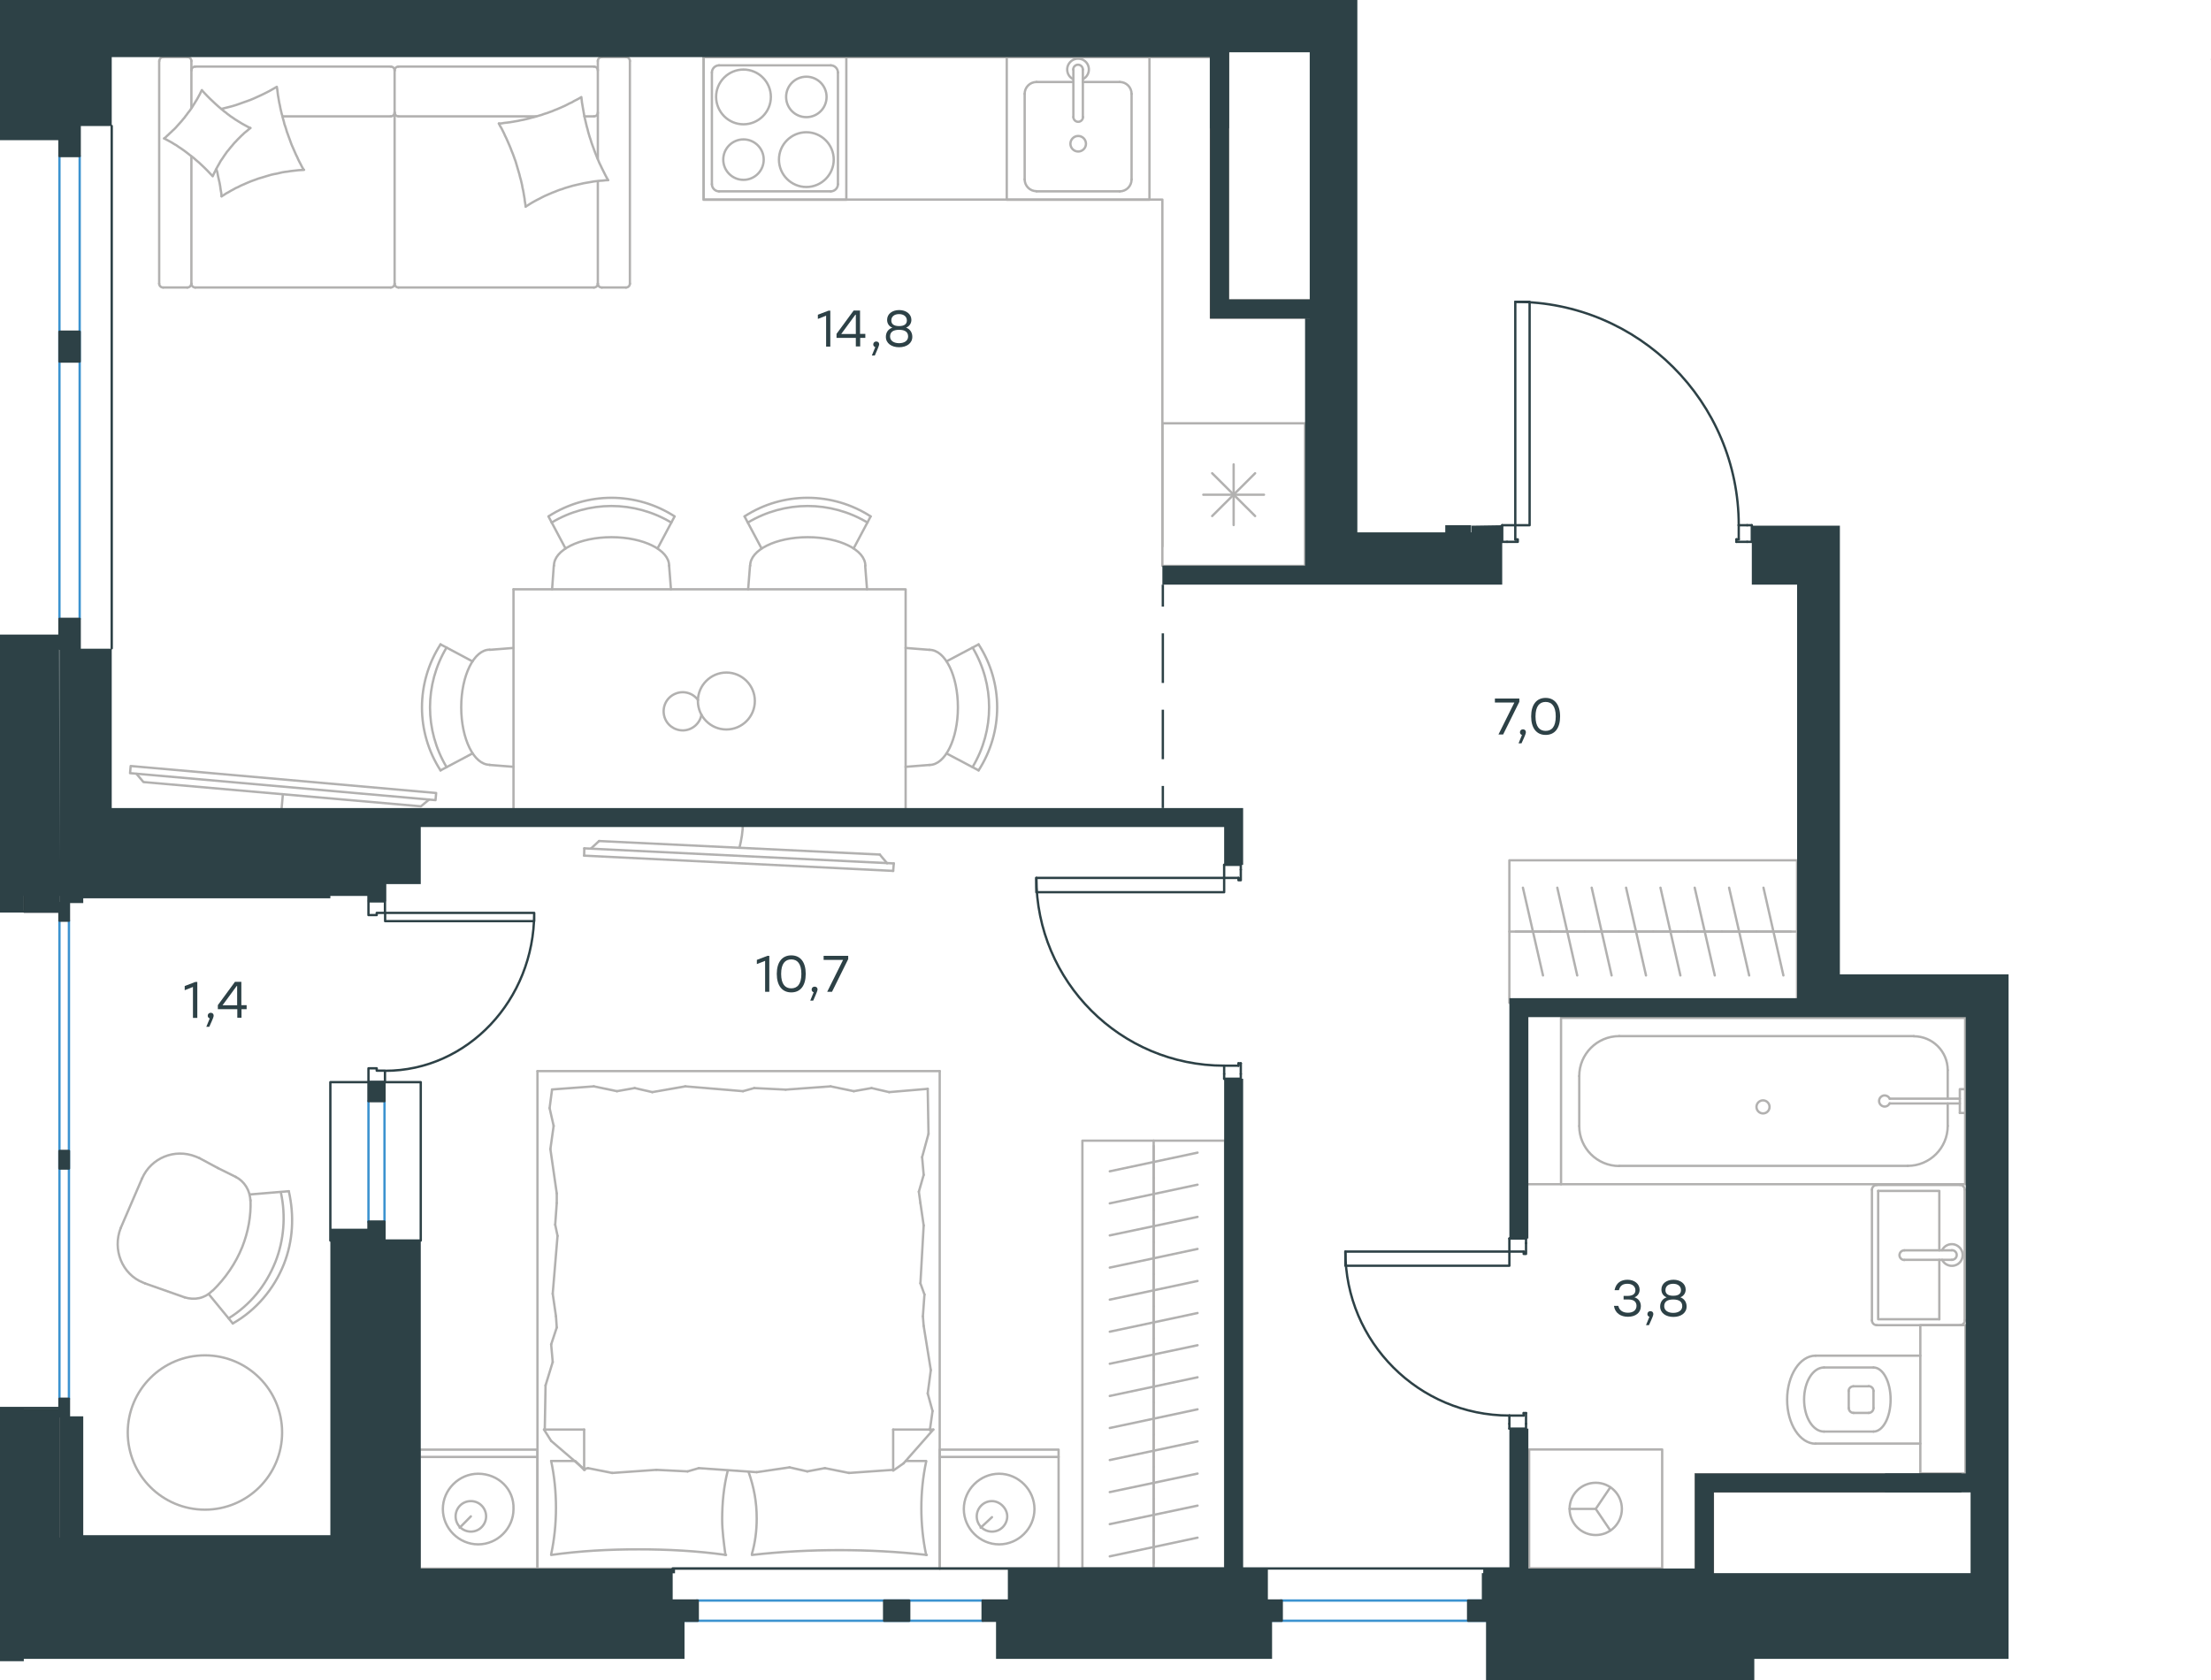 <?xml version="1.0" encoding="utf-8"?>
<!-- Generator: Adobe Illustrator 26.5.0, SVG Export Plug-In . SVG Version: 6.00 Build 0)  -->
<svg version="1.1" id="Слой_1" xmlns="http://www.w3.org/2000/svg" xmlns:xlink="http://www.w3.org/1999/xlink" x="0px" y="0px"
	 viewBox="0 0 1420.9 1080" style="enable-background:new 0 0 1420.9 1080;" xml:space="preserve">
<style type="text/css">
	.st0{fill:none;stroke:#3C93D0;stroke-width:1.5;stroke-linecap:round;stroke-linejoin:round;stroke-miterlimit:22.926;}
	.st1{fill:none;stroke:#2D4146;stroke-width:1.5;stroke-linecap:round;stroke-linejoin:round;stroke-miterlimit:22.926;}
	.st2{fill:#2D4146;}
	.st3{fill:none;stroke:#B2B1B0;stroke-width:1.5;stroke-linecap:round;stroke-linejoin:round;stroke-miterlimit:10;}
	.st4{fill:none;stroke:#B2B1B0;stroke-width:1.5;stroke-linecap:round;stroke-linejoin:round;stroke-miterlimit:22.926;}
	.st5{fill:none;stroke:#2D4146;stroke-width:1.5;stroke-linecap:round;stroke-linejoin:round;stroke-miterlimit:10;}
	.st6{fill:none;stroke:#2D4146;stroke-width:1.5;stroke-miterlimit:22.926;}
	.st7{fill-rule:evenodd;clip-rule:evenodd;fill:#2D4146;}
	.st8{fill:none;stroke:#222120;stroke-width:0.216;stroke-linecap:round;stroke-linejoin:round;stroke-miterlimit:22.926;}
</style>
<g>
	<line class="st0" x1="1006.8" y1="1041.8" x2="702.9" y2="1041.8"/>
	<line class="st0" x1="1006.8" y1="1028.8" x2="822.9" y2="1028.8"/>
	<rect x="1006.8" y="1028.8" class="st1" width="16.2" height="13"/>
	<rect x="943.5" y="1028.8" class="st1" width="16.1" height="13"/>
	<rect x="807.6" y="1028.8" class="st1" width="16.1" height="13"/>
	<rect x="943.5" y="1028.8" class="st2" width="16.1" height="13"/>
	<rect x="807.6" y="1028.8" class="st2" width="16.1" height="13"/>
</g>
<g>
	<g>
		<line class="st3" x1="1251.7" y1="687.9" x2="1251.7" y2="706.2"/>
		<path class="st3" d="M1214.4,706.2c-0.7-1.5-2.4-2.3-4-2c-1.6,0.4-2.8,1.8-2.8,3.5c0,1.7,1.2,3.1,2.8,3.5c1.6,0.4,3.3-0.5,4-2"/>
		<line class="st3" x1="1259.5" y1="706.2" x2="1214.4" y2="706.2"/>
		<line class="st3" x1="1259.5" y1="709.3" x2="1214.4" y2="709.3"/>
		<line class="st3" x1="1259.5" y1="715.4" x2="1262.8" y2="715.4"/>
		<polyline class="st3" points="1259.5,715.4 1259.5,700.1 1262.8,700.1 		"/>
		<path class="st3" d="M1137.2,711.5c0-2.3-1.9-4.2-4.2-4.2c-2.3,0-4.2,1.9-4.2,4.2c0,2.3,1.9,4.2,4.2,4.2
			C1135.3,715.7,1137.2,713.9,1137.2,711.5z"/>
		<path class="st3" d="M1251.7,687.9c0-12.1-9.8-21.8-21.8-21.8"/>
		<path class="st3" d="M1226,749.4c14.2,0,25.7-11.5,25.7-25.7"/>
		<path class="st3" d="M1040.6,666c-14.2,0-25.7,11.5-25.7,25.7"/>
		<path class="st3" d="M1014.9,723.8c0,14.2,11.5,25.7,25.7,25.7"/>
		<line class="st3" x1="1251.7" y1="723.8" x2="1251.7" y2="709.3"/>
		<line class="st3" x1="1229.9" y1="666" x2="1040.6" y2="666"/>
		<line class="st3" x1="1014.9" y1="691.7" x2="1014.9" y2="723.8"/>
		<line class="st3" x1="1040.6" y1="749.4" x2="1226" y2="749.4"/>
		<rect x="1003.2" y="654.3" class="st3" width="259.7" height="106.9"/>
	</g>
	<g>
		<path class="st3" d="M1191.1,891.1c-1.7,0-3.1,1.4-3.1,3.1"/>
		<path class="st3" d="M1188.1,905.1c0,1.7,1.4,3.1,3.1,3.1"/>
		<path class="st3" d="M1204,894.1c0-1.7-1.4-3.1-3.1-3.1"/>
		<path class="st3" d="M1200.9,908.2c1.7,0,3.1-1.4,3.1-3.1"/>
		<line class="st3" x1="1200.9" y1="891.1" x2="1191.1" y2="891.1"/>
		<line class="st3" x1="1188.1" y1="894.1" x2="1188.1" y2="905.1"/>
		<line class="st3" x1="1191.1" y1="908.2" x2="1200.9" y2="908.2"/>
		<line class="st3" x1="1204" y1="905.1" x2="1204" y2="894.1"/>
		<path class="st3" d="M1204,920.2c6.1,0,11-9.2,11-20.6c0-11.4-4.9-20.6-11-20.6"/>
		<line class="st3" x1="1172.2" y1="879" x2="1204" y2="879"/>
		<path class="st3" d="M1172.2,879c-7.1,0-12.8,9.2-12.8,20.6c0,11.4,5.7,20.6,12.8,20.6"/>
		<line class="st3" x1="1172.2" y1="920.2" x2="1204" y2="920.2"/>
		<path class="st3" d="M1166.8,871.4c-10.1,0-18.3,12.7-18.3,28.3c0,15.6,8.2,28.3,18.3,28.3"/>
		<line class="st3" x1="1166.8" y1="871.4" x2="1234.1" y2="871.4"/>
		<line class="st3" x1="1166.8" y1="927.9" x2="1234.1" y2="927.9"/>
		<rect x="1234.1" y="851.8" class="st3" width="29" height="95.3"/>
	</g>
	<g>
		<line class="st3" x1="1246.3" y1="809.8" x2="1246.3" y2="848"/>
		<polyline class="st3" points="1246.3,803.7 1246.3,765.5 1207,765.5 		"/>
		<polyline class="st3" points="1207,765.5 1207,848 1246.3,848 		"/>
		<path class="st3" d="M1203,848.7c0,1.7,1.4,3.1,3.1,3.1"/>
		<path class="st3" d="M1206.1,761.7c-1.7,0-3.1,1.4-3.1,3.1"/>
		<path class="st3" d="M1259.6,851.8c1.7,0,3.1-1.4,3.1-3.1"/>
		<path class="st3" d="M1262.6,764.7c0-1.7-1.4-3.1-3.1-3.1"/>
		<path class="st3" d="M1223.8,803.7c-1.7,0-3.1,1.4-3.1,3.1c0,1.7,1.4,3.1,3.1,3.1"/>
		<line class="st3" x1="1254.3" y1="809.8" x2="1223.8" y2="809.8"/>
		<path class="st3" d="M1254.4,809.8c1.7,0,3.1-1.4,3.1-3.1c0-1.7-1.4-3.1-3.1-3.1"/>
		<line class="st3" x1="1254.3" y1="803.7" x2="1223.8" y2="803.7"/>
		<path class="st3" d="M1248.1,809.8c1.4,2.9,4.7,4.4,7.8,3.7c3.2-0.7,5.4-3.5,5.4-6.8c0-3.2-2.2-6-5.4-6.8
			c-3.2-0.7-6.4,0.8-7.8,3.7"/>
		<line class="st3" x1="1259.6" y1="851.8" x2="1206.1" y2="851.8"/>
		<line class="st3" x1="1203" y1="848.7" x2="1203" y2="764.7"/>
		<line class="st3" x1="1206.1" y1="761.7" x2="1259.6" y2="761.7"/>
		<line class="st3" x1="1262.6" y1="764.7" x2="1262.6" y2="848.7"/>
	</g>
	<line class="st3" x1="452.2" y1="36.7" x2="777.5" y2="36.7"/>
	<polygon class="st3" points="777.5,36.7 452.2,36.7 452.2,128.3 747,128.3 747,351.2 747,128.3 452.2,128.3 452.2,36.7 	"/>
	<path class="st3" d="M477.8,79.9c9.7,0,17.6-7.9,17.6-17.6c0-9.7-7.9-17.6-17.6-17.6c-9.7,0-17.6,7.9-17.6,17.6
		C460.3,72,468.1,79.9,477.8,79.9z"/>
	<circle class="st3" cx="477.8" cy="102.6" r="13"/>
	<path class="st3" d="M518.2,120.2c9.7,0,17.6-7.9,17.6-17.6c0-9.7-7.9-17.6-17.6-17.6c-9.7,0-17.6,7.9-17.6,17.6
		C500.6,112.3,508.5,120.2,518.2,120.2z"/>
	<path class="st3" d="M518.2,75.3c7.2,0,13-5.8,13-13c0-7.2-5.8-13-13-13c-7.2,0-13,5.8-13,13C505.2,69.5,511,75.3,518.2,75.3z"/>
	<path class="st3" d="M457.5,118.4c0,2.5,2.1,4.6,4.6,4.6"/>
	<path class="st3" d="M462.1,42c-2.5,0-4.6,2.1-4.6,4.6"/>
	<path class="st3" d="M533.9,123c2.5,0,4.6-2.1,4.6-4.6"/>
	<path class="st3" d="M538.5,46.6c0-2.5-2.1-4.6-4.6-4.6"/>
	<line class="st3" x1="457.5" y1="118.4" x2="457.5" y2="46.6"/>
	<line class="st3" x1="533.9" y1="123" x2="462.1" y2="123"/>
	<line class="st3" x1="538.5" y1="46.6" x2="538.5" y2="118.4"/>
	<line class="st3" x1="462.1" y1="42" x2="533.9" y2="42"/>
	<rect x="452.2" y="36.7" class="st3" width="91.7" height="91.7"/>
	<line class="st3" x1="806.6" y1="331.7" x2="779" y2="304.2"/>
	<line class="st3" x1="806.6" y1="304.2" x2="779" y2="331.7"/>
	<line class="st3" x1="792.8" y1="337.5" x2="792.8" y2="298.5"/>
	<line class="st3" x1="812.3" y1="318" x2="773.3" y2="318"/>
	<rect x="747" y="272.1" class="st3" width="91.7" height="91.7"/>
	<line class="st3" x1="666.1" y1="52.7" x2="689.8" y2="52.7"/>
	<path class="st3" d="M687.9,92.4c0,2.7,2.2,5,5,5c2.7,0,5-2.2,5-5c0-2.7-2.2-5-5-5C690.1,87.4,687.9,89.7,687.9,92.4z"/>
	<path class="st3" d="M689.8,75.2c0,1.7,1.4,3.1,3.1,3.1c1.7,0,3.1-1.4,3.1-3.1"/>
	<line class="st3" x1="689.8" y1="44.7" x2="689.8" y2="75.2"/>
	<path class="st3" d="M695.9,44.7c0-1.7-1.4-3.1-3.1-3.1c-1.7,0-3.1,1.4-3.1,3.1"/>
	<line class="st3" x1="695.9" y1="44.7" x2="695.9" y2="75.2"/>
	<path class="st3" d="M695.9,50.9c2.9-1.4,4.4-4.7,3.7-7.8c-0.7-3.2-3.5-5.4-6.8-5.4c-3.2,0-6,2.2-6.8,5.4c-0.7,3.2,0.8,6.4,3.7,7.8
		"/>
	<path class="st3" d="M666.1,52.7c-4.2,0-7.6,3.4-7.6,7.6"/>
	<path class="st3" d="M727.2,60.3c0-4.2-3.4-7.6-7.6-7.6"/>
	<path class="st3" d="M658.5,115.3c0,4.2,3.4,7.6,7.6,7.6"/>
	<path class="st3" d="M719.6,123c4.2,0,7.6-3.4,7.6-7.6"/>
	<line class="st3" x1="658.5" y1="60.3" x2="658.5" y2="115.3"/>
	<line class="st3" x1="666.1" y1="123" x2="719.6" y2="123"/>
	<line class="st3" x1="727.2" y1="115.3" x2="727.2" y2="60.3"/>
	<line class="st3" x1="719.6" y1="52.7" x2="695.9" y2="52.7"/>
	<rect x="647" y="36.7" class="st3" width="91.7" height="91.7"/>
	<polyline class="st3" points="1034.9,956 1025.5,969.9 1034.9,983.8 	"/>
	<line class="st3" x1="1025.5" y1="969.9" x2="1008.7" y2="969.9"/>
	<path class="st3" d="M1042.3,969.9c0-9.3-7.5-16.8-16.8-16.8c-9.3,0-16.8,7.5-16.8,16.8c0,9.3,7.5,16.8,16.8,16.8
		C1034.8,986.7,1042.3,979.2,1042.3,969.9z"/>
	<rect x="982.7" y="931.7" class="st3" width="85.5" height="76.4"/>
	<line class="st3" x1="741.4" y1="1004.7" x2="741.4" y2="984.1"/>
	<line class="st3" x1="769.6" y1="988.4" x2="713.2" y2="1000.4"/>
	<line class="st3" x1="741.4" y1="984.1" x2="741.4" y2="963.4"/>
	<line class="st3" x1="769.6" y1="967.8" x2="713.2" y2="979.7"/>
	<line class="st3" x1="741.4" y1="963.4" x2="741.4" y2="942.8"/>
	<line class="st3" x1="769.6" y1="947.2" x2="713.2" y2="959.1"/>
	<line class="st3" x1="741.4" y1="942.8" x2="741.4" y2="922.2"/>
	<line class="st3" x1="769.6" y1="926.5" x2="713.2" y2="938.5"/>
	<line class="st3" x1="741.4" y1="922.2" x2="741.4" y2="901.6"/>
	<line class="st3" x1="769.6" y1="905.9" x2="713.2" y2="917.9"/>
	<line class="st3" x1="741.4" y1="901.6" x2="741.4" y2="881"/>
	<line class="st3" x1="769.6" y1="885.3" x2="713.2" y2="897.3"/>
	<line class="st3" x1="741.4" y1="881" x2="741.4" y2="860.3"/>
	<line class="st3" x1="769.6" y1="864.7" x2="713.2" y2="876.6"/>
	<line class="st3" x1="741.4" y1="1008.1" x2="741.4" y2="733.2"/>
	<line class="st3" x1="741.4" y1="860.3" x2="741.4" y2="839.7"/>
	<line class="st3" x1="769.6" y1="844" x2="713.2" y2="856"/>
	<line class="st3" x1="741.4" y1="839.7" x2="741.4" y2="819.1"/>
	<line class="st3" x1="769.6" y1="823.4" x2="713.2" y2="835.4"/>
	<line class="st3" x1="741.4" y1="819.1" x2="741.4" y2="798.5"/>
	<line class="st3" x1="769.6" y1="802.8" x2="713.2" y2="814.8"/>
	<line class="st3" x1="741.4" y1="798.5" x2="741.4" y2="777.9"/>
	<line class="st3" x1="769.6" y1="782.2" x2="713.2" y2="794.1"/>
	<line class="st3" x1="741.4" y1="777.9" x2="741.4" y2="757.2"/>
	<line class="st3" x1="769.6" y1="761.5" x2="713.2" y2="773.5"/>
	<line class="st3" x1="741.4" y1="757.2" x2="741.4" y2="736.6"/>
	<line class="st3" x1="769.6" y1="740.9" x2="713.2" y2="752.9"/>
	<rect x="695.6" y="733.2" class="st3" width="91.7" height="275"/>
	<g>
		<line class="st3" x1="974.1" y1="598.8" x2="996.2" y2="598.8"/>
		<line class="st3" x1="991.6" y1="627" x2="978.7" y2="570.6"/>
		<line class="st3" x1="996.2" y1="598.8" x2="1018.3" y2="598.8"/>
		<line class="st3" x1="1013.6" y1="627" x2="1000.8" y2="570.6"/>
		<line class="st3" x1="970" y1="598.8" x2="1154.9" y2="598.8"/>
		<line class="st3" x1="1018.3" y1="598.8" x2="1040.4" y2="598.8"/>
		<line class="st3" x1="1035.7" y1="627" x2="1022.9" y2="570.6"/>
		<line class="st3" x1="1040.4" y1="598.8" x2="1062.4" y2="598.8"/>
		<line class="st3" x1="1057.8" y1="627" x2="1045" y2="570.6"/>
		<line class="st3" x1="1062.4" y1="598.8" x2="1084.5" y2="598.8"/>
		<line class="st3" x1="1079.9" y1="627" x2="1067.1" y2="570.6"/>
		<line class="st3" x1="1084.5" y1="598.8" x2="1106.6" y2="598.8"/>
		<line class="st3" x1="1102" y1="627" x2="1089.1" y2="570.6"/>
		<line class="st3" x1="1106.6" y1="598.8" x2="1128.7" y2="598.8"/>
		<line class="st3" x1="1124.1" y1="627" x2="1111.2" y2="570.6"/>
		<line class="st3" x1="1128.7" y1="598.8" x2="1150.8" y2="598.8"/>
		<line class="st3" x1="1146.1" y1="627" x2="1133.3" y2="570.6"/>
		<polyline class="st3" points="1154.9,641.6 1154.9,553 970,553 970,644.6 		"/>
	</g>
	<path class="st3" d="M431.4,335.9c-23.7-14.2-53.2-14.2-76.9,0"/>
	<path class="st3" d="M433.5,331.9c-24.7-15.9-56.4-15.9-81,0"/>
	<line class="st3" x1="363.4" y1="352.5" x2="352.5" y2="332"/>
	<line class="st3" x1="422.6" y1="352.5" x2="433.5" y2="332"/>
	<line class="st3" x1="430" y1="363.6" x2="431.2" y2="378.8"/>
	<line class="st3" x1="355.9" y1="363.6" x2="354.8" y2="378.8"/>
	<path class="st3" d="M430,363.6c0-10.1-16.6-18.3-37-18.3c-20.5,0-37,8.2-37,18.3"/>
	<path class="st3" d="M557.5,335.9c-23.7-14.2-53.2-14.2-76.9,0"/>
	<path class="st3" d="M559.5,331.9c-24.7-15.9-56.4-15.9-81,0"/>
	<line class="st3" x1="548.6" y1="352.5" x2="559.5" y2="332"/>
	<line class="st3" x1="489.4" y1="352.5" x2="478.5" y2="332"/>
	<line class="st3" x1="482" y1="363.6" x2="480.8" y2="378.8"/>
	<line class="st3" x1="556" y1="363.6" x2="557.2" y2="378.8"/>
	<path class="st3" d="M556.1,363.6c0-10.1-16.6-18.3-37-18.3c-20.5,0-37,8.2-37,18.3"/>
	<path class="st3" d="M287,416.2c-14.2,23.7-14.2,53.2,0,76.9"/>
	<path class="st3" d="M283.1,414.2c-15.9,24.7-15.9,56.4,0,81"/>
	<line class="st3" x1="303.6" y1="425.1" x2="283.1" y2="414.2"/>
	<line class="st3" x1="303.6" y1="484.3" x2="283.1" y2="495.2"/>
	<line class="st3" x1="314.7" y1="491.7" x2="330" y2="492.9"/>
	<line class="st3" x1="314.7" y1="417.7" x2="330" y2="416.5"/>
	<path class="st3" d="M314.7,417.6c-10.1,0-18.3,16.6-18.3,37c0,20.5,8.2,37,18.3,37"/>
	<path class="st3" d="M625,493.1c14.2-23.7,14.2-53.2,0-76.9"/>
	<path class="st3" d="M628.9,495.2c15.9-24.7,15.9-56.4,0-81"/>
	<line class="st3" x1="608.3" y1="484.3" x2="628.9" y2="495.2"/>
	<line class="st3" x1="608.3" y1="425.1" x2="628.9" y2="414.2"/>
	<line class="st3" x1="597.3" y1="417.7" x2="582" y2="416.5"/>
	<line class="st3" x1="597.3" y1="491.7" x2="582" y2="492.9"/>
	<path class="st3" d="M597.3,491.7c10.1,0,18.3-16.6,18.3-37c0-20.5-8.2-37-18.3-37"/>
	<path class="st3" d="M448.6,450c-3.4-4.7-9.7-6.4-15-3.9c-5.3,2.4-8.1,8.2-6.8,13.9c1.3,5.7,6.4,9.6,12.3,9.5
		c5.8-0.2,10.7-4.4,11.7-10.1"/>
	<path class="st3" d="M448.5,450.6c0,10.1,8.2,18.3,18.3,18.3c10.1,0,18.3-8.2,18.3-18.3c0-10.1-8.2-18.3-18.3-18.3
		C456.8,432.3,448.5,440.5,448.5,450.6z"/>
	<line class="st3" x1="330" y1="378.8" x2="330" y2="519.4"/>
	<polyline class="st3" points="582,519.4 582,378.8 330,378.8 	"/>
	<line class="st3" x1="384.2" y1="102.1" x2="384.2" y2="39.2"/>
	<line class="st3" x1="256.1" y1="74.8" x2="344.6" y2="74.8"/>
	<line class="st3" x1="123" y1="69.5" x2="123" y2="39.2"/>
	<polyline class="st3" points="129.7,58 129.1,59.1 128.6,60.2 128,61.3 127.4,62.4 126.8,63.5 126.2,64.5 125.5,65.6 124.9,66.6 
		124.2,67.7 123.6,68.7 122.9,69.7 122.2,70.8 121.5,71.7 120.7,72.7 120,73.7 119.2,74.7 118.5,75.7 117.7,76.6 116.9,77.6 
		116.1,78.5 115.3,79.4 114.4,80.4 113.6,81.3 112.8,82.2 111.9,83.1 111,83.9 110.1,84.8 109.2,85.6 108.3,86.5 107.4,87.3 
		106.5,88.2 105.5,89 	"/>
	<polyline class="st3" points="139.1,108.8 139.4,109.9 139.7,110.9 140.1,113.1 140.6,115.3 141.1,117.5 141.5,119.7 141.8,121.9 
		142.2,124.1 142.3,125.1 142.4,126.2 	"/>
	<polyline class="st3" points="160.9,82.3 159.8,81.8 158.7,81.2 157.6,80.6 156.5,80 155.4,79.4 154.3,78.7 153.3,78.1 152.2,77.4 
		151.2,76.8 150.2,76.1 149.2,75.4 148.1,74.7 147.1,73.9 146.1,73.2 145.2,72.4 144.2,71.7 142.3,70.1 140.4,68.5 138.5,66.8 
		136.7,65.1 134.9,63.4 133.1,61.6 131.4,59.8 129.7,58 	"/>
	<polyline class="st3" points="390.8,115.8 389.9,114.2 389.1,112.7 388.3,111.1 387.5,109.5 386.7,107.9 386,106.4 385.2,104.8 
		384.5,103.1 383.8,101.5 383.2,99.9 382.5,98.2 381.9,96.6 381.3,94.9 380.7,93.3 380.1,91.6 379.6,89.9 379,88.2 378.5,86.5 
		378,84.8 377.6,83.1 377.1,81.4 376.7,79.7 376.3,78 375.9,76.3 375.5,74.6 375.2,72.8 374.9,71.1 374.6,69.4 374.3,67.6 374,65.9 
		373.8,64.1 373.6,62.4 372.1,63.3 370.6,64.1 369,64.9 367.5,65.8 365.9,66.5 364.4,67.3 362.8,68.1 361.2,68.8 359.6,69.5 
		358,70.2 356.4,70.8 354.8,71.5 353.1,72.1 351.5,72.7 349.8,73.2 348.2,73.8 346.5,74.3 344.8,74.8 343.1,75.3 341.4,75.7 
		339.7,76.2 338,76.6 336.3,77 334.6,77.3 332.9,77.7 331.1,78 329.4,78.3 327.6,78.6 325.9,78.8 324.1,79 322.4,79.3 320.6,79.4 	
		"/>
	<polyline class="st3" points="142.4,126.2 143.9,125.3 145.4,124.3 146.9,123.5 148.4,122.6 149.9,121.8 151.5,120.9 153.1,120.2 
		154.6,119.4 156.2,118.7 157.8,118 159.4,117.3 161.1,116.6 162.7,116 164.4,115.4 166,114.8 167.7,114.3 169.4,113.8 171,113.3 
		172.7,112.8 174.4,112.3 176.2,111.9 177.9,111.6 179.6,111.2 181.3,110.8 183.1,110.5 184.8,110.3 186.6,110 188.3,109.8 
		190.1,109.6 191.8,109.4 193.6,109.3 195.4,109.2 	"/>
	<polyline class="st3" points="195,108.8 194.1,107.3 193.3,105.7 192.5,104.2 191.7,102.6 191,101 190.2,99.4 189.5,97.8 
		188.8,96.2 188.1,94.6 187.4,93 186.8,91.4 186.2,89.7 185.6,88.1 185,86.4 184.4,84.8 183.9,83.1 183.4,81.5 182.8,79.8 
		182.4,78.1 181.9,76.4 181.5,74.7 181,73 180.6,71.3 180.2,69.6 179.9,67.9 179.5,66.2 179.2,64.5 178.9,62.7 178.6,61 178.4,59.3 
		178.2,57.6 177.9,55.8 175.8,57 173.7,58.2 171.6,59.3 169.4,60.4 167.3,61.4 165.1,62.4 162.9,63.4 160.7,64.3 158.5,65.1 
		156.2,65.9 154,66.7 151.7,67.5 149.4,68.2 147.1,68.8 144.7,69.4 142.4,70 	"/>
	<polyline class="st3" points="337.8,132.8 339.3,131.9 340.7,131 342.2,130.1 343.8,129.2 345.3,128.4 346.9,127.6 348.4,126.8 
		350,126 351.6,125.3 353.2,124.6 354.8,123.9 356.4,123.3 358.1,122.6 359.7,122 361.4,121.5 363,120.9 364.7,120.4 366.4,119.9 
		368.1,119.4 369.8,119 371.5,118.6 373.3,118.2 375,117.8 376.7,117.5 378.5,117.2 380.2,116.9 381.9,116.6 383.7,116.4 
		385.5,116.2 387.2,116.1 389,115.9 390.8,115.8 	"/>
	<polyline class="st3" points="105.5,89 106.7,89.6 107.8,90.2 108.9,90.8 110,91.4 111,92 112.1,92.7 113.2,93.3 114.2,94 
		115.2,94.7 116.3,95.4 117.3,96.1 118.3,96.8 120.3,98.3 122.2,99.8 124.2,101.3 126,102.9 127.9,104.5 129.7,106.2 131.5,107.9 
		133.3,109.7 135,111.5 136.7,113.3 137.2,112.2 137.7,111.1 138.3,110 138.8,108.9 139.4,107.8 140,106.7 140.6,105.7 141.2,104.6 
		141.8,103.5 142.5,102.5 143.2,101.5 143.9,100.4 144.6,99.4 145.3,98.4 146,97.4 146.8,96.5 147.6,95.5 148.4,94.5 149.2,93.6 
		150,92.6 150.8,91.7 151.7,90.8 152.5,89.9 153.4,89 154.3,88.1 155.2,87.2 156.1,86.4 157,85.5 158,84.7 159,83.9 159.9,83.1 
		160.9,82.3 	"/>
	<polyline class="st3" points="320.6,79.4 321.4,81 322.3,82.5 323.1,84.1 323.9,85.7 324.6,87.3 325.4,88.9 326.1,90.5 326.8,92.1 
		327.5,93.7 328.2,95.4 328.8,97 329.5,98.7 330.1,100.3 330.7,102 331.3,103.6 331.8,105.3 332.3,107 332.8,108.7 333.3,110.4 
		333.8,112.1 334.2,113.8 334.7,115.5 335.1,117.2 335.5,118.9 335.8,120.7 336.2,122.4 336.5,124.1 336.8,125.9 337.1,127.6 
		337.3,129.4 337.6,131.1 337.8,132.8 	"/>
	<path class="st3" d="M251.1,74.8c1.4,0,2.5-1.1,2.5-2.5"/>
	<line class="st3" x1="251.1" y1="74.8" x2="181.5" y2="74.8"/>
	<path class="st3" d="M381.7,74.8c1.4,0,2.5-1.1,2.5-2.5"/>
	<path class="st3" d="M253.6,72.3c0,1.4,1.1,2.5,2.5,2.5"/>
	<line class="st3" x1="375.6" y1="74.8" x2="381.7" y2="74.8"/>
	<path class="st3" d="M125.5,42.8c-1.4,0-2.5,1.1-2.5,2.5"/>
	<path class="st3" d="M123,182.3c0,1.4,1.1,2.5,2.5,2.5"/>
	<path class="st3" d="M253.6,45.3c0-1.4-1.1-2.5-2.5-2.5"/>
	<path class="st3" d="M251.1,184.8c1.4,0,2.5-1.1,2.5-2.5"/>
	<line class="st3" x1="251.1" y1="42.8" x2="125.5" y2="42.8"/>
	<line class="st3" x1="125.5" y1="184.8" x2="251.1" y2="184.8"/>
	<path class="st3" d="M384.2,45.3c0-1.4-1.1-2.5-2.5-2.5"/>
	<path class="st3" d="M381.7,184.8c1.4,0,2.5-1.1,2.5-2.5"/>
	<path class="st3" d="M386.7,36.7c-1.4,0-2.5,1.1-2.5,2.5"/>
	<path class="st3" d="M256.1,42.8c-1.4,0-2.5,1.1-2.5,2.5"/>
	<path class="st3" d="M253.6,182.3c0,1.4,1.1,2.5,2.5,2.5"/>
	<path class="st3" d="M102.3,182.3c0,1.4,1.1,2.5,2.5,2.5"/>
	<path class="st3" d="M120.4,184.8c1.4,0,2.5-1.1,2.5-2.5"/>
	<path class="st3" d="M104.9,36.7c-1.4,0-2.5,1.1-2.5,2.5"/>
	<path class="st3" d="M123,39.2c0-1.4-1.1-2.5-2.5-2.5"/>
	<path class="st3" d="M404.8,39.2c0-1.4-1.1-2.5-2.5-2.5"/>
	<path class="st3" d="M384.2,182.3c0,1.4,1.1,2.5,2.5,2.5"/>
	<path class="st3" d="M402.3,184.8c1.4,0,2.5-1.1,2.5-2.5"/>
	<line class="st3" x1="256.1" y1="42.8" x2="381.7" y2="42.8"/>
	<line class="st3" x1="253.6" y1="182.3" x2="253.6" y2="45.3"/>
	<line class="st3" x1="381.7" y1="184.8" x2="256.1" y2="184.8"/>
	<line class="st3" x1="102.3" y1="39.2" x2="102.3" y2="182.3"/>
	<line class="st3" x1="104.9" y1="184.8" x2="120.4" y2="184.8"/>
	<line class="st3" x1="123" y1="182.3" x2="123" y2="100.6"/>
	<line class="st3" x1="120.4" y1="36.7" x2="104.9" y2="36.7"/>
	<line class="st3" x1="384.2" y1="116.6" x2="384.2" y2="182.3"/>
	<line class="st3" x1="386.7" y1="184.8" x2="402.3" y2="184.8"/>
	<line class="st3" x1="404.8" y1="182.3" x2="404.8" y2="39.2"/>
	<line class="st3" x1="402.3" y1="36.7" x2="386.7" y2="36.7"/>
	<line class="st3" x1="181.8" y1="510.5" x2="181" y2="519.4"/>
	<polyline class="st3" points="87.7,497.4 92.2,502.7 270.5,518.3 275.8,513.9 	"/>
	
		<rect x="179.7" y="404.8" transform="matrix(8.800159e-02 -0.996 0.996 8.800159e-02 -335.418 640.329)" class="st3" width="4.6" height="197.1"/>
	<g>
		<g>
			<line class="st4" x1="345.4" y1="1008.3" x2="269.6" y2="1008.3"/>
			<line class="st4" x1="269.6" y1="931.8" x2="345.4" y2="931.8"/>
			<line class="st4" x1="345.4" y1="931.8" x2="345.4" y2="1008.3"/>
			<line class="st4" x1="269.6" y1="1008.3" x2="269.6" y2="931.8"/>
			<line class="st4" x1="302.6" y1="974.7" x2="295.4" y2="982"/>
			<line class="st4" x1="269.6" y1="936.5" x2="345.4" y2="936.5"/>
			<path class="st4" d="M307.3,947.3c-12.4,0-22.7,10.3-22.7,22.7c0,12.4,10.3,22.7,22.7,22.7c12.4,0,22.7-10.3,22.7-22.7
				C330.5,957.2,320.2,947.3,307.3,947.3z"/>
			<path class="st4" d="M302.6,964.9c-5.7,0-9.8,4.6-9.8,9.8c0,5.7,4.6,9.8,9.8,9.8c5.7,0,9.8-4.7,9.8-9.8
				C312.4,969.6,308.3,964.9,302.6,964.9z"/>
			<line class="st4" x1="603.9" y1="1008.3" x2="345.4" y2="1008.3"/>
			<line class="st4" x1="582.1" y1="939.1" x2="595.2" y2="939.1"/>
			<line class="st4" x1="375.4" y1="944.8" x2="375.4" y2="918.9"/>
			<line class="st4" x1="369.7" y1="939.1" x2="375.4" y2="944.8"/>
			<line class="st4" x1="603.9" y1="688.5" x2="603.9" y2="1008.3"/>
			<line class="st4" x1="349.6" y1="918.9" x2="375.4" y2="918.9"/>
			<line class="st4" x1="345.4" y1="1008.3" x2="345.4" y2="688.5"/>
			<line class="st4" x1="599.8" y1="918.9" x2="580.7" y2="940.6"/>
			<line class="st4" x1="580.7" y1="940.6" x2="574" y2="945.3"/>
			<line class="st4" x1="354.2" y1="939.1" x2="369.3" y2="939.1"/>
			<line class="st4" x1="574" y1="944.8" x2="574" y2="918.9"/>
			<line class="st4" x1="375.9" y1="944.8" x2="354.2" y2="926.2"/>
			<line class="st4" x1="354.2" y1="926.2" x2="349.6" y2="918.9"/>
			<line class="st4" x1="599.8" y1="918.9" x2="574" y2="918.9"/>
			<line class="st4" x1="484.7" y1="699.4" x2="504.9" y2="700.4"/>
			<line class="st4" x1="419.2" y1="702" x2="440.4" y2="698.3"/>
			<line class="st4" x1="396.5" y1="701.4" x2="407.9" y2="699.4"/>
			<line class="st4" x1="407.9" y1="699.4" x2="419.2" y2="702"/>
			<line class="st4" x1="477.5" y1="701.4" x2="484.7" y2="699.4"/>
			<line class="st4" x1="440.4" y1="698.3" x2="477.5" y2="701.4"/>
			<line class="st4" x1="354.7" y1="700.3" x2="381.6" y2="698.3"/>
			<line class="st4" x1="381.6" y1="698.3" x2="396.5" y2="701.4"/>
			<line class="st4" x1="571.4" y1="702" x2="596.2" y2="699.9"/>
			<line class="st4" x1="548.7" y1="701.4" x2="560.1" y2="699.4"/>
			<line class="st4" x1="560.1" y1="699.4" x2="571.4" y2="702"/>
			<line class="st4" x1="504.9" y1="700.4" x2="533.8" y2="698.3"/>
			<line class="st4" x1="533.8" y1="698.3" x2="548.7" y2="701.4"/>
			<line class="st4" x1="603.9" y1="688.5" x2="345.4" y2="688.5"/>
			<path class="st4" d="M483.2,999.5c18.6-2.1,37.1-3.1,56.2-3.1c18.6,0,37.7,1,56.2,3.1"/>
			<path class="st4" d="M481,945.9c3.6,10.3,5.3,19.5,5.3,30.3c0,7.7-1,15.5-3.1,22.7"/>
			<path class="st4" d="M595.2,999.5c-2.1-9.8-3.1-20.1-3.1-30c0-10.3,1-20.1,3.1-30"/>
			<path class="st4" d="M466.2,999.5c-1-7.7-2.1-15.5-2.1-22.7c0-10.8,1-21.2,3.6-31.5"/>
			<line class="st4" x1="357.8" y1="853.3" x2="357.3" y2="846.1"/>
			<line class="st4" x1="355.2" y1="875.5" x2="354.2" y2="864.2"/>
			<line class="st4" x1="354.2" y1="864.2" x2="357.8" y2="853.3"/>
			<line class="st4" x1="350.1" y1="918.9" x2="350.6" y2="890.5"/>
			<line class="st4" x1="350.6" y1="890.5" x2="355.2" y2="875.5"/>
			<line class="st4" x1="356.8" y1="787.2" x2="357.8" y2="773.3"/>
			<line class="st4" x1="357.3" y1="846.1" x2="355.2" y2="831.6"/>
			<line class="st4" x1="358.3" y1="794.4" x2="356.8" y2="787.2"/>
			<line class="st4" x1="355.2" y1="831.6" x2="358.3" y2="794.4"/>
			<line class="st4" x1="357.8" y1="773.3" x2="357.8" y2="767.1"/>
			<line class="st4" x1="355.8" y1="723.7" x2="353.2" y2="712.3"/>
			<line class="st4" x1="353.2" y1="712.3" x2="354.7" y2="700.9"/>
			<line class="st4" x1="357.8" y1="767.1" x2="353.7" y2="738.6"/>
			<line class="st4" x1="353.7" y1="738.6" x2="355.8" y2="723.7"/>
			<line class="st4" x1="590.5" y1="766" x2="591.5" y2="773.3"/>
			<line class="st4" x1="592.6" y1="743.8" x2="593.6" y2="755.2"/>
			<line class="st4" x1="593.6" y1="755.2" x2="590.5" y2="766"/>
			<line class="st4" x1="596.2" y1="699.9" x2="596.7" y2="728.8"/>
			<line class="st4" x1="596.7" y1="728.8" x2="592.6" y2="743.8"/>
			<line class="st4" x1="594.1" y1="832.1" x2="593.1" y2="846.1"/>
			<line class="st4" x1="591.5" y1="773.3" x2="593.6" y2="787.7"/>
			<line class="st4" x1="591.5" y1="824.9" x2="594.1" y2="832.1"/>
			<line class="st4" x1="593.6" y1="787.7" x2="591.5" y2="824.9"/>
			<line class="st4" x1="593.1" y1="846.1" x2="593.6" y2="852.3"/>
			<line class="st4" x1="597.7" y1="918.4" x2="597.7" y2="919.4"/>
			<line class="st4" x1="596.2" y1="895.7" x2="599.3" y2="907"/>
			<line class="st4" x1="599.3" y1="907" x2="597.7" y2="918.4"/>
			<line class="st4" x1="593.6" y1="852.3" x2="598.2" y2="880.7"/>
			<line class="st4" x1="598.2" y1="880.7" x2="596.2" y2="895.7"/>
			<path class="st4" d="M354.2,999.5c18.6-2.6,37.1-3.6,56.2-3.6c18.6,0,37.7,1,56.2,3.6"/>
			<path class="st4" d="M354.2,939.1c2.1,9.8,3.1,20.1,3.1,30c0,10.3-1,20.1-3.1,30"/>
			<line class="st4" x1="441.9" y1="945.8" x2="421.8" y2="944.8"/>
			<line class="st4" x1="507.4" y1="943.2" x2="486.3" y2="946.3"/>
			<line class="st4" x1="530.1" y1="943.7" x2="518.8" y2="945.8"/>
			<line class="st4" x1="518.8" y1="945.8" x2="507.4" y2="943.2"/>
			<line class="st4" x1="449.1" y1="943.7" x2="441.9" y2="945.8"/>
			<line class="st4" x1="486.3" y1="946.3" x2="449.1" y2="943.7"/>
			<line class="st4" x1="574" y1="944.8" x2="545.6" y2="946.8"/>
			<line class="st4" x1="545.6" y1="946.8" x2="530.1" y2="943.7"/>
			<line class="st4" x1="377.9" y1="943.7" x2="375.4" y2="944.2"/>
			<line class="st4" x1="421.8" y1="944.8" x2="393.4" y2="946.8"/>
			<line class="st4" x1="393.4" y1="946.8" x2="377.9" y2="943.7"/>
			<line class="st4" x1="680.3" y1="1008.3" x2="603.9" y2="1008.3"/>
			<line class="st4" x1="603.9" y1="931.8" x2="680.3" y2="931.8"/>
			<line class="st4" x1="680.3" y1="932.4" x2="680.3" y2="1008.3"/>
			<line class="st4" x1="603.9" y1="1008.3" x2="603.9" y2="932.4"/>
			<line class="st4" x1="637.5" y1="975.2" x2="630.2" y2="982"/>
			<line class="st4" x1="603.9" y1="936.5" x2="680.3" y2="936.5"/>
			<path class="st4" d="M642.1,947.3c-12.4,0-22.7,10.3-22.7,22.7c0,12.4,10.3,22.7,22.7,22.7c12.4,0,22.7-10.3,22.7-22.7
				C664.8,957.7,654.5,947.3,642.1,947.3z"/>
			<path class="st4" d="M637.5,964.9c-5.7,0-9.8,4.7-9.8,9.8c0,5.7,4.6,9.8,9.8,9.8c5.7,0,9.8-4.7,9.8-9.8
				C647.3,969.6,642.6,964.9,637.5,964.9z"/>
		</g>
		<g>
			<path class="st4" d="M475.2,545c1.3-5.3,2.2-10.5,2.2-15.7"/>
			<line class="st4" x1="574.4" y1="555" x2="375.5" y2="545.3"/>
			<line class="st4" x1="375.4" y1="550" x2="574" y2="559.8"/>
			<line class="st4" x1="574" y1="559.8" x2="574.4" y2="555"/>
			<line class="st4" x1="385" y1="540.6" x2="565.4" y2="549.3"/>
			<line class="st4" x1="379.8" y1="545.4" x2="385" y2="540.6"/>
			<line class="st4" x1="565.4" y1="549.3" x2="570.1" y2="554.9"/>
			<line class="st4" x1="375.4" y1="550" x2="375.5" y2="545.3"/>
		</g>
	</g>
	<g>
		<g>
			<line class="st4" x1="77.6" y1="789.3" x2="91.3" y2="757.5"/>
			<line class="st4" x1="140" y1="750.8" x2="151.5" y2="756.5"/>
			<line class="st4" x1="128.1" y1="744.4" x2="140" y2="750.8"/>
			<line class="st4" x1="93.3" y1="825" x2="118.6" y2="833.9"/>
			<line class="st4" x1="149.6" y1="850.7" x2="134.1" y2="831.8"/>
			<line class="st4" x1="185.6" y1="765.7" x2="160.4" y2="767.8"/>
			<path class="st4" d="M77.6,789.3L77.6,789.3c-5.5,13.9,0.9,29.8,14.3,35.1c0.5,0.2,1,0.4,1.4,0.6"/>
			<path class="st4" d="M146.9,847.4c13.8-8.5,24-21,30.1-36.3c5.5-13.9,6.7-29.5,3.6-44.1"/>
			<path class="st4" d="M136.8,829.5c8.1-7.9,14.7-17.5,18.9-28c3.8-9.6,5.7-19.9,5.3-30.1"/>
			<path class="st4" d="M149.6,850.7c15-8.5,26.5-22.2,32.8-38c5.9-14.9,6.8-31.1,3.2-47"/>
			<path class="st4" d="M128.1,744.4c-1-0.4-1.4-0.6-2.4-1c-13.4-5.3-28.6,0.8-34.4,14.1"/>
			<path class="st4" d="M160.9,771.9c-0.1-6.7-3.9-12.6-9.4-15.4"/>
			<path class="st4" d="M118.6,833.9c6.4,2,13,0.7,17.7-4.1"/>
		</g>
		<circle class="st4" cx="131.7" cy="920.8" r="49.6"/>
	</g>
	<line class="st3" x1="1003.2" y1="761.2" x2="982.2" y2="761.2"/>
</g>
<line class="st5" x1="1122.8" y1="337.6" x2="1125.8" y2="337.6"/>
<polyline class="st5" points="965.4,337.6 968.5,337.6 973.8,337.6 "/>
<line class="st5" x1="1117.4" y1="337.6" x2="1122.8" y2="337.6"/>
<path class="st5" d="M1117.4,337.6c0-79.3-64.3-143.6-143.6-143.6"/>
<line class="st5" x1="1122.8" y1="348.3" x2="1115.9" y2="348.3"/>
<line class="st5" x1="968.5" y1="348.3" x2="965.4" y2="348.3"/>
<line class="st5" x1="973.8" y1="337.6" x2="973.8" y2="346.7"/>
<polyline class="st5" points="968.5,348.3 975.4,348.3 975.4,346.7 973.8,346.7 "/>
<line class="st5" x1="965.4" y1="337.6" x2="965.4" y2="348.3"/>
<line class="st5" x1="1117.4" y1="346.7" x2="1115.9" y2="346.7"/>
<polyline class="st5" points="1125.8,337.6 1125.8,348.3 1122.8,348.3 "/>
<line class="st5" x1="1117.4" y1="337.6" x2="1117.4" y2="346.7"/>
<line class="st5" x1="1115.9" y1="346.7" x2="1115.9" y2="348.3"/>
<polygon class="st5" points="973.8,194 983,194 983,227.5 983,337.6 973.8,337.6 973.8,304 "/>
<line class="st5" x1="970" y1="915.2" x2="970" y2="918.3"/>
<polyline class="st5" points="970,796.1 970,799.1 970,804.5 "/>
<line class="st5" x1="970" y1="909.9" x2="970" y2="915.2"/>
<path class="st5" d="M864.6,804.5c0,58.2,47.2,105.4,105.4,105.4"/>
<line class="st5" x1="980.7" y1="915.2" x2="980.7" y2="908.3"/>
<line class="st5" x1="980.7" y1="799.1" x2="980.7" y2="796.1"/>
<line class="st5" x1="970" y1="804.5" x2="979.2" y2="804.5"/>
<polyline class="st5" points="980.7,799.1 980.7,806 979.2,806 979.2,804.5 "/>
<line class="st5" x1="970" y1="796.1" x2="980.7" y2="796.1"/>
<line class="st5" x1="979.2" y1="909.9" x2="979.2" y2="908.3"/>
<polyline class="st5" points="970,918.3 980.7,918.3 980.7,915.2 "/>
<line class="st5" x1="970" y1="909.9" x2="979.2" y2="909.9"/>
<line class="st5" x1="979.2" y1="908.3" x2="980.7" y2="908.3"/>
<polygon class="st5" points="936.4,804.5 864.6,804.5 864.6,813.6 898.1,813.6 970,813.6 970,804.5 "/>
<line class="st5" x1="786.7" y1="690.3" x2="786.7" y2="693.4"/>
<polyline class="st5" points="786.7,555.9 786.7,559 786.7,564.3 "/>
<line class="st5" x1="786.7" y1="685" x2="786.7" y2="690.3"/>
<path class="st5" d="M666,564.3c0,66.6,54,120.7,120.7,120.7"/>
<line class="st5" x1="797.4" y1="690.3" x2="797.4" y2="683.5"/>
<line class="st5" x1="797.4" y1="559" x2="797.4" y2="555.9"/>
<line class="st5" x1="786.7" y1="564.3" x2="795.9" y2="564.3"/>
<polyline class="st5" points="797.4,559 797.4,565.8 795.9,565.8 795.9,564.3 "/>
<line class="st5" x1="786.7" y1="555.9" x2="797.4" y2="555.9"/>
<line class="st5" x1="795.9" y1="685" x2="795.9" y2="683.5"/>
<polyline class="st5" points="786.7,693.4 797.4,693.4 797.4,690.3 "/>
<line class="st5" x1="786.7" y1="685" x2="795.9" y2="685"/>
<line class="st5" x1="795.9" y1="683.5" x2="797.4" y2="683.5"/>
<polygon class="st5" points="753.1,564.3 666,564.3 666,573.5 699.5,573.5 786.7,573.5 786.7,564.3 "/>
<line class="st6" x1="747.3" y1="519.4" x2="747.3" y2="505.2"/>
<line class="st6" x1="747.3" y1="488" x2="747.3" y2="456.2"/>
<line class="st6" x1="747.3" y1="439" x2="747.3" y2="407.1"/>
<line class="st6" x1="747.3" y1="389.9" x2="747.3" y2="375.8"/>
<polygon class="st7" points="777.6,33.6 789.8,33.6 789.8,192.5 844.1,192.5 844.1,204.7 789.8,204.7 777.6,204.7 777.6,192.5 "/>
<polygon class="st8" points="777.6,33.6 789.8,33.6 789.8,192.5 844.1,192.5 844.1,204.7 789.8,204.7 777.6,204.7 777.6,192.5 "/>
<polygon class="st7" points="1260.3,947.1 1260.3,959.3 1101.4,959.3 1101.4,1013.7 1089.2,1013.7 1089.2,959.3 1089.2,947.1 
	1101.4,947.1 "/>
<polygon class="st8" points="1260.3,947.1 1260.3,959.3 1101.4,959.3 1101.4,1013.7 1089.2,1013.7 1089.2,959.3 1089.2,947.1 
	1101.4,947.1 "/>
<rect x="7.5" y="905.9" class="st7" width="30.7" height="90.6"/>
<rect x="7.5" y="905.9" class="st8" width="30.7" height="90.6"/>
<rect x="15.3" y="553.2" class="st7" width="22.9" height="33.4"/>
<rect x="15.3" y="553.2" class="st8" width="22.9" height="33.4"/>
<line class="st1" x1="71.8" y1="81" x2="71.8" y2="416.7"/>
<line class="st0" x1="38.2" y1="100.3" x2="38.2" y2="397.8"/>
<line class="st0" x1="51.2" y1="100.3" x2="51.2" y2="397.8"/>
<rect x="38.2" y="81" class="st1" width="13" height="19.3"/>
<rect x="38.2" y="213.2" class="st1" width="13" height="19.2"/>
<rect x="38.2" y="397.8" class="st1" width="13" height="19.2"/>
<path class="st1" d="M236.8,579.4h10.6v7.4h-5.3v1.4h-5.3V579.4z M236.8,695.6v-8.9h5.3v1.5h5.3v7.4H236.8z M343.3,586.9
	c0,56-42.9,101.4-95.8,101.4 M343.3,586.8v5.3h-95.8v-5.3H343.3z"/>
<line class="st0" x1="247.1" y1="785.7" x2="247.1" y2="707.8"/>
<line class="st0" x1="236.8" y1="785.5" x2="236.8" y2="707.8"/>
<rect x="212.3" y="695.6" class="st1" width="58.1" height="101.8"/>
<rect x="236.8" y="785.2" class="st1" width="10.3" height="12.2"/>
<rect x="236.8" y="695.6" class="st1" width="10.3" height="12.2"/>
<rect x="236.8" y="568.3" class="st1" width="10.7" height="10.5"/>
<line class="st0" x1="38.2" y1="899.1" x2="38.2" y2="591.8"/>
<line class="st0" x1="44.3" y1="899.1" x2="44.3" y2="591.8"/>
<rect x="38.2" y="580.5" class="st1" width="6.1" height="11.3"/>
<rect x="38.2" y="899.1" class="st1" width="6.1" height="11.3"/>
<rect x="38.2" y="739.8" class="st1" width="6.1" height="11.3"/>
<line class="st1" x1="975.4" y1="1008.2" x2="432.3" y2="1008.2"/>
<rect x="38.2" y="81" class="st2" width="13" height="19.3"/>
<rect x="38.2" y="213.2" class="st2" width="13" height="19.2"/>
<rect x="236.8" y="695.6" class="st2" width="10.3" height="12.2"/>
<rect x="236.8" y="568.3" class="st2" width="10.7" height="10.5"/>
<rect x="38.2" y="580.5" class="st2" width="6.1" height="11.3"/>
<rect x="38.2" y="739.8" class="st2" width="6.1" height="11.3"/>
<g>
	<line class="st0" x1="631.5" y1="1041.8" x2="327.6" y2="1041.8"/>
	<line class="st0" x1="631.5" y1="1028.8" x2="447.6" y2="1028.8"/>
	<rect x="631.5" y="1028.8" class="st1" width="16.2" height="13"/>
	<rect x="568.2" y="1028.8" class="st1" width="16.1" height="13"/>
	<rect x="432.3" y="1028.8" class="st1" width="16.1" height="13"/>
	<rect x="568.2" y="1028.8" class="st2" width="16.1" height="13"/>
	<rect x="432.3" y="1028.8" class="st2" width="16.1" height="13"/>
</g>
<polygon class="st2" points="15.3,407.9 1.2,407.9 0,407.9 0,585.1 0,586.6 1.2,586.6 15.3,586.6 38,586.6 38,585.1 15.3,585.1 
	15.3,575.9 22.9,575.9 38.2,575.9 38.2,575.9 38.2,577.4 38.2,580.5 39.7,580.5 51.9,580.5 53.5,580.5 53.5,577.4 212.3,577.4 
	212.3,575.9 213.9,575.9 236.8,575.9 236.8,572.8 236.8,568.3 267.3,568.3 270.4,568.3 270.4,531.6 786.7,531.6 786.7,555.9 
	798.9,555.9 798.9,531.6 798.9,519.4 786.7,519.4 267.3,519.4 71.8,519.4 71.8,502.5 71.8,417 68.7,417 51.2,417 51.2,397.8 
	38.2,397.8 38.2,417 38.2,417 38.2,502.5 38.2,522.4 38.2,553 38.2,574.3 38.2,553 38,409.4 38,407.9 "/>
<polygon class="st2" points="814.8,1031.1 814.8,1011.3 814.8,1008.2 798.9,1008.2 798.9,693.4 786.7,693.4 786.7,1008.2 
	647.7,1008.2 647.7,1011.3 647.7,1028.8 631.5,1028.8 631.5,1041.8 647.7,1041.8 647.7,1041.8 640.1,1041.8 640.1,1064.7 
	640.1,1066.3 817.5,1066.3 817.5,1064.7 817.5,1041.8 814.8,1041.8 "/>
<polygon class="st2" points="1420.7,38.2 1420.9,38.2 1420.7,37.9 "/>
<polygon class="st2" points="432.3,1011.3 433.8,1011.3 433.8,1008.2 270.4,1008.2 270.4,924.2 270.4,797.4 267.3,797.4 
	247.1,797.4 247.1,785.2 236.8,785.2 236.8,789.8 213.9,789.8 212.3,789.8 212.3,986.8 53.5,986.8 53.5,910.4 51.9,910.4 
	44.3,910.4 44.3,899.1 38.2,899.1 38.2,910.4 38.2,910.4 38.2,986.8 38.2,988.3 15.3,988.3 15.3,905.9 38,905.9 38,904.3 
	15.3,904.3 1.2,904.3 0,904.3 0,905.9 0,1067.8 1.2,1067.8 15.3,1067.8 15.3,1066.3 439.9,1066.3 439.9,1066.2 439.9,1064.7 
	439.9,1041.8 432.3,1041.8 "/>
<polygon class="st2" points="945.6,342.2 945.3,342.2 945.3,337.9 945.6,337.6 945.6,337.6 928.8,337.6 928.8,337.9 928.8,342.2 
	872.3,342.2 872.3,337.6 872.3,33.6 872.3,0 719.5,0 707.3,0 270.4,0 0,0 0,88.6 0,90.1 1.2,90.1 15.3,90.1 38,90.1 38,88.6 
	38.2,88.6 38.2,81 68.7,81 71.8,81 71.8,36.7 777.5,36.7 777.5,82.5 789.8,82.5 789.8,33.6 841.7,33.6 841.7,204.7 838.7,204.7 
	838.7,363.6 747,363.6 747,375.8 841.7,375.8 965.4,375.8 965.4,372.7 965.4,342.2 965.4,337.9 965.4,337.6 945.6,337.9 "/>
<polygon class="st2" points="1182.4,626.3 1182.4,366.6 1182.4,337.9 1125.8,337.9 1125.8,342.2 1125.8,372.7 1125.8,375.8 
	1154.9,375.8 1154.9,641.6 982.2,641.6 970,641.6 970,796.1 982.2,796.1 982.2,653.8 1157.9,653.8 1263.3,653.8 1263.3,924.2 
	1263.3,947.1 1211.4,947.1 1211.4,959.3 1266.4,959.3 1266.4,1011.2 1095.3,1011.2 1095.3,1008.2 982.2,1008.2 982.2,918.3 
	970,918.3 970,1008.2 953.2,1008.2 953.2,1011.2 952.3,1011.2 952.3,1041.8 955,1041.8 955,1057.1 955,1064.7 955,1080 1127.4,1080 
	1127.4,1078.8 1127.4,1066.3 1290.8,1066.3 1290.8,1017 1290.8,650.7 1290.8,626.3 "/>
<g>
	<path class="st2" d="M533.6,199.7v23.1h-2.7v-19.9l-5.3,2.1v-2.7l6.8-2.6H533.6z"/>
	<path class="st2" d="M556.2,217.2h-3.4v5.5H550v-5.5h-12.4v-2.6l11-15h4.1v15h3.4V217.2z M550,214.7v-12.4h-0.3l-9.1,12.4
		L550,214.7z"/>
	<path class="st2" d="M562.2,228.5h-1.9l2.2-5.4c-0.8-0.2-1.3-0.9-1.3-1.7c0-1.1,0.8-1.9,1.9-1.9c0.8,0,1.9,0.4,1.9,1.9
		C564.9,221.9,564.8,222.7,562.2,228.5z"/>
	<path class="st2" d="M586.3,216.5c0,4.2-3.7,6.7-8.5,6.7c-4.8,0-8.5-2.5-8.5-6.7c0-2.8,1.5-5,4.2-5.9c-2.2-0.8-3.4-2.7-3.4-5
		c0-3.9,3.4-6.3,7.8-6.3c4.3,0,7.8,2.5,7.8,6.3c0,2.2-1.2,4.1-3.4,5C584.8,211.5,586.3,213.7,586.3,216.5z M583.6,216.3
		c0-2.9-2-4.3-5.8-4.3c-3.8,0-5.8,1.4-5.8,4.3c0,2.7,2.4,4.3,5.8,4.3C581.2,220.6,583.6,219,583.6,216.3z M572.8,206
		c0,2.1,1.4,3.6,5,3.6s5-1.5,5-3.6c0-2.5-2-4.1-5-4.1S572.8,203.4,572.8,206z"/>
</g>
<g>
	<path class="st2" d="M976.4,449v2.1l-10.4,21H963l10.2-20.5h-12.5V449H976.4z"/>
	<path class="st2" d="M977.8,477.8h-1.9l2.2-5.4c-0.8-0.2-1.3-0.9-1.3-1.7c0-1.1,0.8-1.9,1.9-1.9c0.8,0,1.9,0.4,1.9,1.9
		C980.6,471.2,980.5,472,977.8,477.8z"/>
	<path class="st2" d="M1002.6,460.5c0,7.6-3.4,11.9-9.3,11.9c-5.8,0-9.3-4.3-9.3-11.9s3.5-11.9,9.3-11.9
		C999.1,448.6,1002.6,453,1002.6,460.5z M999.8,460.5c0-6.6-2.6-9.3-6.5-9.3s-6.5,2.7-6.5,9.3s2.6,9.3,6.5,9.3
		S999.8,467.2,999.8,460.5z"/>
</g>
<g>
	<path class="st2" d="M1054.5,839.6c0,4.2-3.4,6.8-8.3,6.8c-4.5,0-8.3-2.2-9-7h2.8c0.7,3.1,3.2,4.4,6.2,4.4c3.4,0,5.5-1.7,5.5-4.4
		c0-2.3-1.4-4.1-5.1-4.1h-3.2V833h2.4c3.5,0,5.2-1.3,5.2-3.6c0-2.6-2.1-4.2-5.1-4.2c-2.8,0-4.7,1-5.5,4.1h-2.8
		c0.9-4.7,4.2-6.7,8.3-6.7c4.4,0,7.8,2.6,7.8,6.4c0,2.2-1.2,4.1-3.3,4.9C1053,834.7,1054.5,836.8,1054.5,839.6z"/>
	<path class="st2" d="M1059.7,851.8h-1.9l2.2-5.4c-0.8-0.2-1.3-0.9-1.3-1.7c0-1.1,0.8-1.9,1.9-1.9c0.8,0,1.9,0.4,1.9,1.9
		C1062.5,845.2,1062.4,846,1059.7,851.8z"/>
	<path class="st2" d="M1083.9,839.8c0,4.2-3.7,6.7-8.5,6.7c-4.8,0-8.5-2.5-8.5-6.7c0-2.8,1.5-5,4.2-5.9c-2.2-0.8-3.4-2.7-3.4-5
		c0-3.9,3.4-6.3,7.8-6.3c4.3,0,7.8,2.5,7.8,6.3c0,2.2-1.2,4.1-3.4,5C1082.4,834.8,1083.9,837,1083.9,839.8z M1081.1,839.6
		c0-2.9-2-4.3-5.8-4.3c-3.8,0-5.8,1.4-5.8,4.3c0,2.7,2.4,4.3,5.8,4.3C1078.7,843.9,1081.1,842.3,1081.1,839.6z M1070.3,829.3
		c0,2.1,1.4,3.6,5,3.6s5-1.5,5-3.6c0-2.5-2-4.1-5-4.1S1070.3,826.7,1070.3,829.3z"/>
</g>
<g>
	<path class="st2" d="M494.4,614.4v23.1h-2.7v-19.9l-5.3,2.1v-2.7l6.8-2.6H494.4z"/>
	<path class="st2" d="M517.8,626c0,7.6-3.4,11.9-9.3,11.9c-5.8,0-9.3-4.3-9.3-11.9s3.5-11.9,9.3-11.9
		C514.4,614.1,517.8,618.4,517.8,626z M515,626c0-6.6-2.6-9.3-6.5-9.3s-6.5,2.7-6.5,9.3s2.6,9.3,6.5,9.3S515,632.6,515,626z"/>
	<path class="st2" d="M522.6,643.2h-1.9l2.2-5.4c-0.8-0.2-1.3-0.9-1.3-1.7c0-1.1,0.8-1.9,1.9-1.9c0.8,0,1.9,0.4,1.9,1.9
		C525.3,636.7,525.2,637.4,522.6,643.2z"/>
	<path class="st2" d="M545.1,614.4v2.1l-10.4,21h-3.1l10.2-20.5h-12.5v-2.6H545.1z"/>
</g>
<g>
	<path class="st2" d="M126.8,631.2v23.1H124v-19.9l-5.3,2.1v-2.7l6.8-2.6H126.8z"/>
	<path class="st2" d="M134.5,660h-1.9l2.2-5.4c-0.8-0.2-1.3-0.9-1.3-1.7c0-1.1,0.8-1.9,1.9-1.9c0.8,0,1.9,0.4,1.9,1.9
		C137.3,653.4,137.2,654.1,134.5,660z"/>
	<path class="st2" d="M158.6,648.7h-3.4v5.5h-2.7v-5.5H140v-2.6l11-15h4.1v15h3.4V648.7z M152.4,646.2v-12.4h-0.3l-9.1,12.4
		L152.4,646.2z"/>
</g>
</svg>
